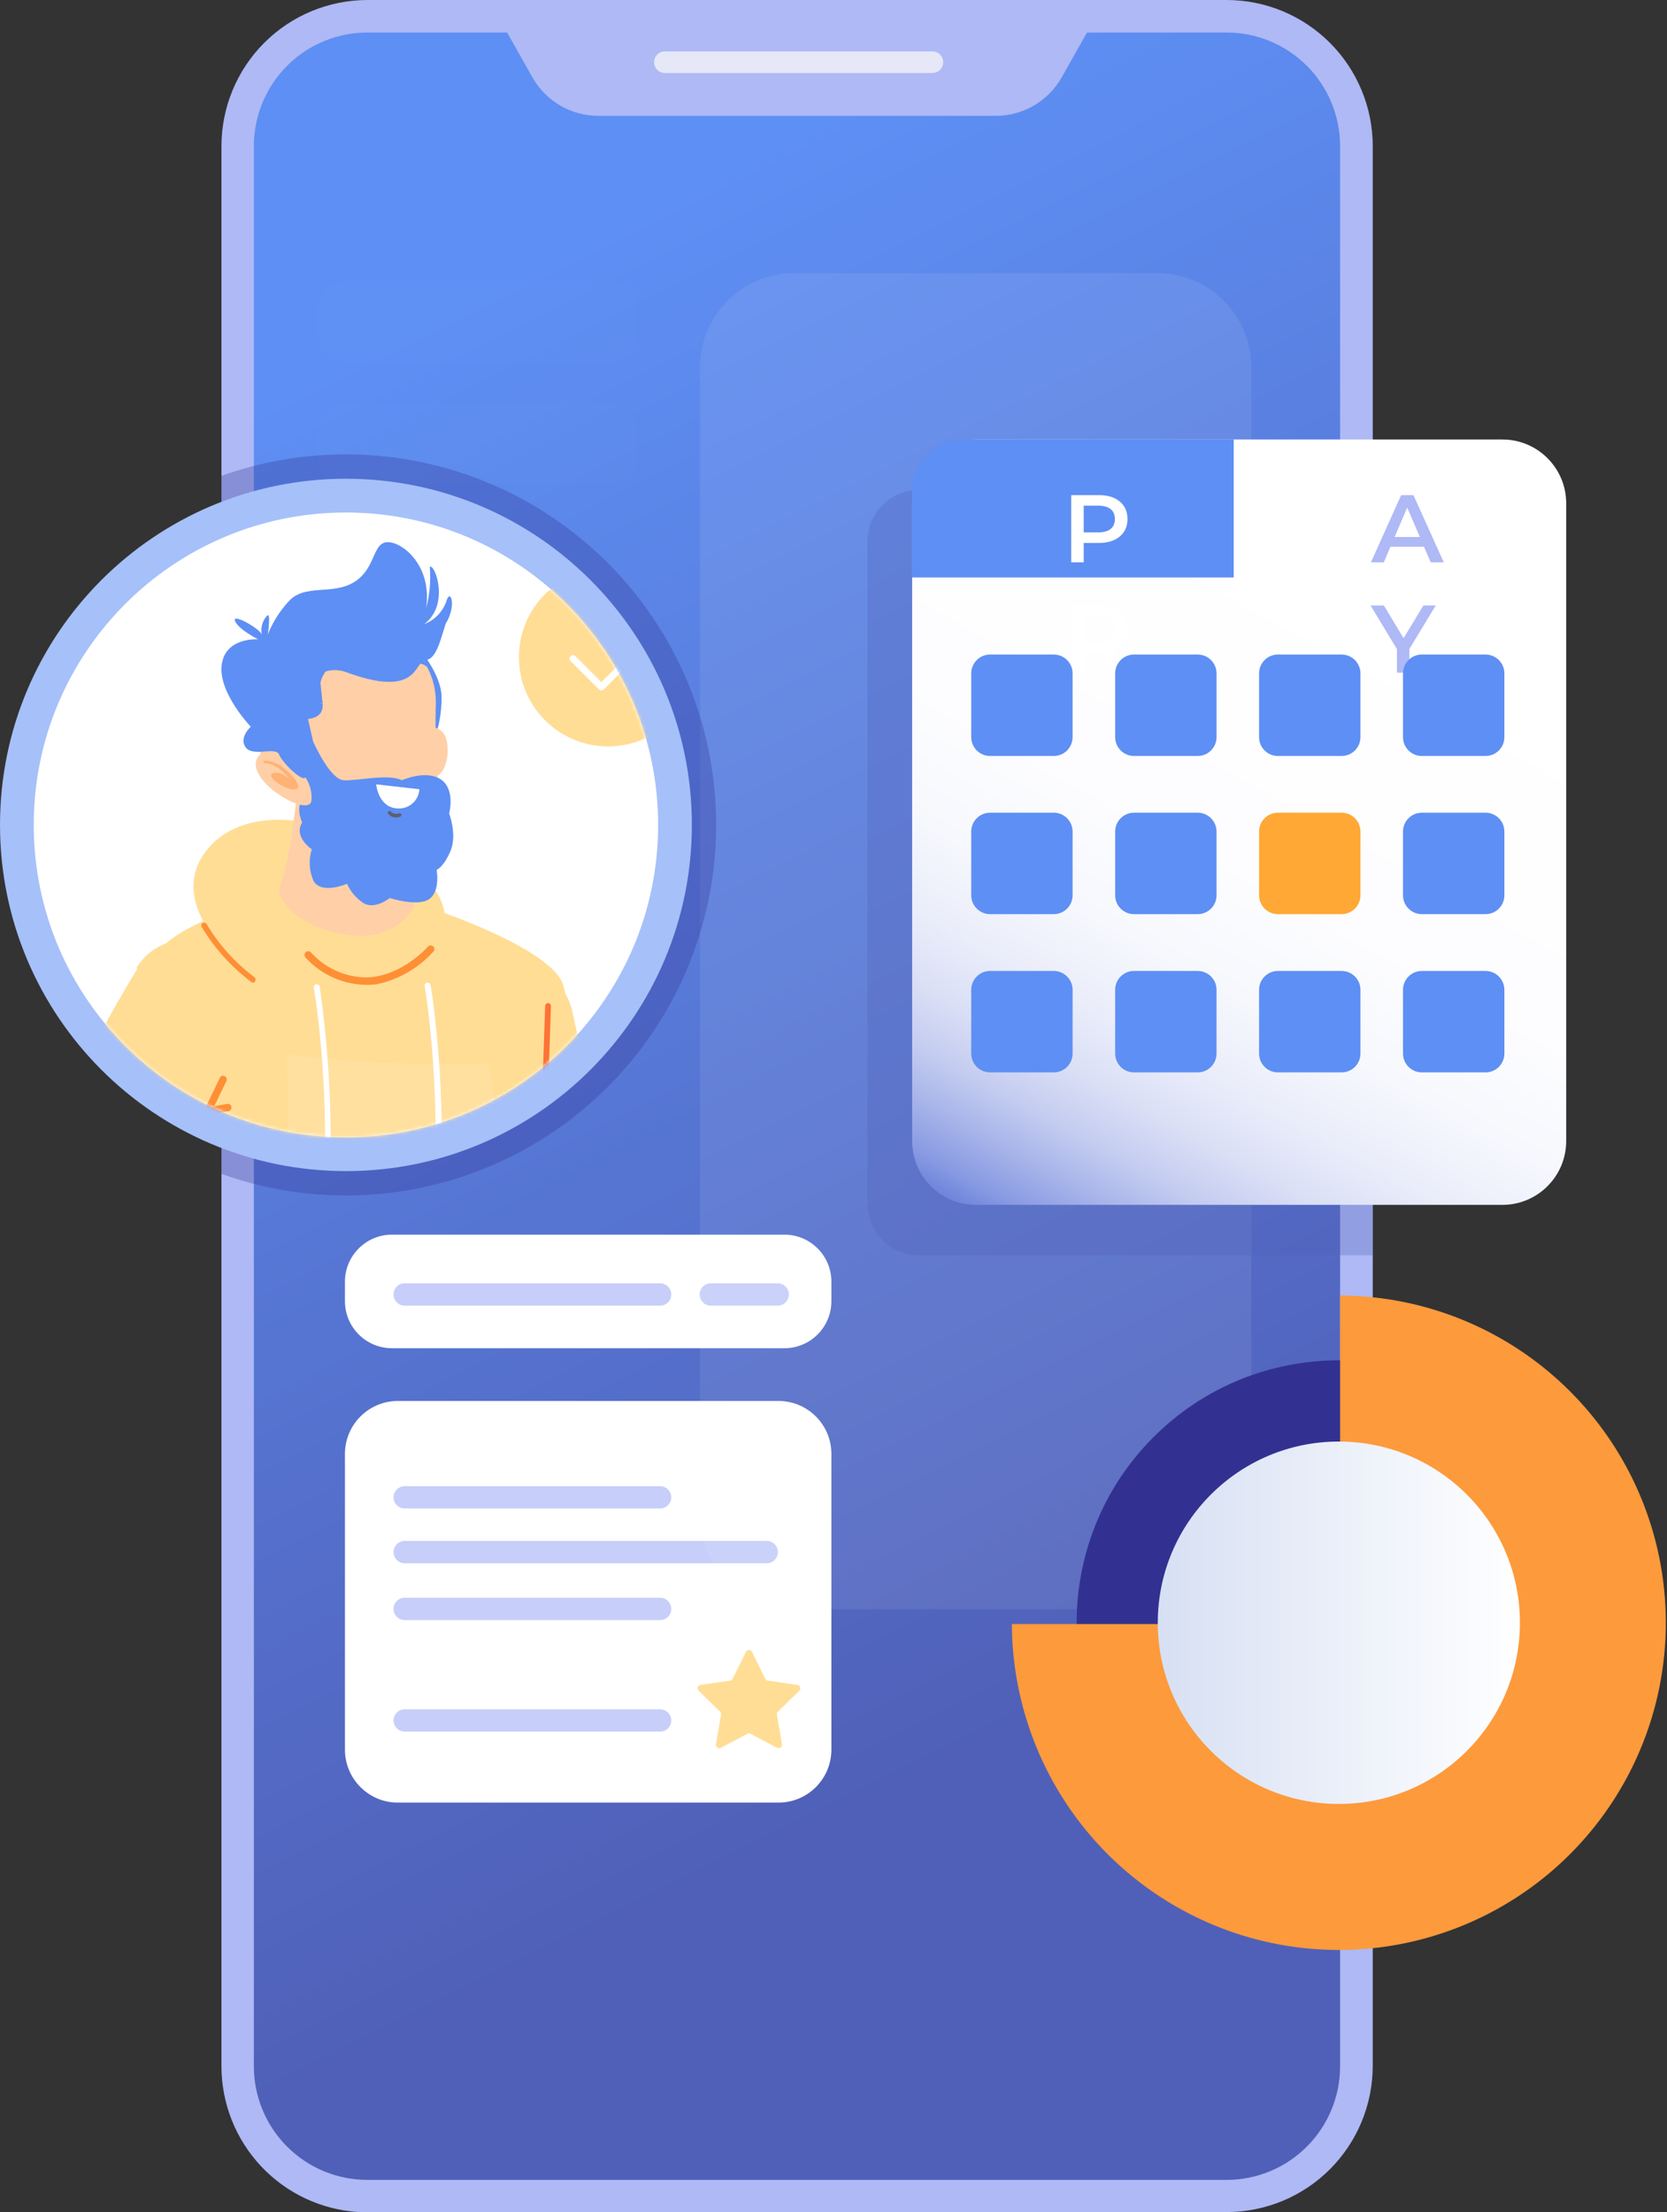 <?xml version="1.0" encoding="UTF-8"?> <svg xmlns="http://www.w3.org/2000/svg" width="484" height="642" viewBox="0 0 484 642" fill="none"><rect x="0" y="0" width="484" height="642" fill="#333333" stroke="none"/> <path d="M356.176 0H106.663C95.431 0.013 84.662 4.482 76.72 12.427C68.778 20.372 64.31 31.144 64.297 42.38V599.692C64.308 610.491 68.434 620.879 75.835 628.74C83.236 636.601 93.355 641.343 104.13 642H244.737H356.176C367.411 641.987 378.182 637.519 386.128 629.575C394.074 621.63 398.547 610.858 398.566 599.62V42.38C398.547 31.142 394.074 20.37 386.128 12.425C378.182 4.481 367.411 0.013 356.176 0Z" fill="#AEB9F5"></path> <path d="M356.177 9.436H315.596L308.214 22.517C306.3 25.887 303.528 28.689 300.18 30.639C296.832 32.589 293.028 33.617 289.154 33.619H173.686C169.811 33.617 166.007 32.589 162.659 30.639C159.311 28.689 156.539 25.887 154.626 22.517L147.243 9.436H106.663C97.922 9.436 89.54 12.909 83.359 19.092C77.179 25.275 73.707 33.66 73.707 42.404V599.692C73.707 608.436 77.179 616.821 83.359 623.004C89.54 629.186 97.922 632.66 106.663 632.66H356.177C364.909 632.647 373.279 629.168 379.449 622.987C385.619 616.805 389.085 608.427 389.085 599.692V42.38C389.078 33.649 385.61 25.277 379.441 19.101C373.271 12.925 364.905 9.449 356.177 9.436Z" fill="url(#paint0_linear_503_210)"></path> <path d="M270.72 21.19H193.034C192.202 21.19 191.404 20.86 190.816 20.271C190.228 19.683 189.897 18.885 189.897 18.053C189.897 17.221 190.228 16.423 190.816 15.834C191.404 15.246 192.202 14.915 193.034 14.915H270.72C271.552 14.915 272.35 15.246 272.938 15.834C273.526 16.423 273.857 17.221 273.857 18.053C273.857 18.885 273.526 19.683 272.938 20.271C272.35 20.86 271.552 21.19 270.72 21.19Z" fill="#E6E7F7"></path> <path d="M227.731 358.324H113.807C106.266 358.324 100.152 364.44 100.152 371.984V377.631C100.152 385.176 106.266 391.291 113.807 391.291H227.731C235.273 391.291 241.387 385.176 241.387 377.631V371.984C241.387 364.44 235.273 358.324 227.731 358.324Z" fill="white"></path> <path d="M226.018 406.593H115.52C107.032 406.593 100.152 413.476 100.152 421.966V507.788C100.152 516.279 107.032 523.162 115.52 523.162H226.018C234.506 523.162 241.387 516.279 241.387 507.788V421.966C241.387 413.476 234.506 406.593 226.018 406.593Z" fill="white"></path> <path d="M191.661 378.935H117.521C116.661 378.935 115.836 378.595 115.226 377.989C114.616 377.383 114.27 376.561 114.264 375.701C114.264 375.273 114.348 374.849 114.511 374.454C114.675 374.059 114.915 373.699 115.218 373.397C115.52 373.094 115.879 372.854 116.274 372.691C116.669 372.527 117.093 372.443 117.521 372.443H191.661C192.087 372.443 192.51 372.527 192.903 372.691C193.297 372.855 193.655 373.095 193.955 373.398C194.256 373.701 194.493 374.061 194.654 374.456C194.815 374.851 194.897 375.274 194.894 375.701C194.894 376.125 194.81 376.546 194.647 376.938C194.485 377.331 194.247 377.687 193.947 377.988C193.646 378.288 193.29 378.526 192.898 378.689C192.506 378.851 192.085 378.935 191.661 378.935Z" fill="#C6CEF9"></path> <path d="M191.661 437.799H117.521C116.661 437.799 115.836 437.459 115.226 436.853C114.616 436.247 114.27 435.425 114.264 434.565C114.27 433.705 114.616 432.882 115.226 432.276C115.836 431.671 116.661 431.331 117.521 431.331H191.661C192.518 431.331 193.34 431.671 193.947 432.278C194.553 432.884 194.894 433.707 194.894 434.565C194.894 434.989 194.81 435.41 194.647 435.802C194.485 436.195 194.247 436.551 193.947 436.851C193.646 437.152 193.29 437.39 192.898 437.552C192.506 437.715 192.085 437.799 191.661 437.799Z" fill="#C6CEF9"></path> <path d="M191.661 470.187H117.521C116.657 470.187 115.828 469.844 115.218 469.233C114.607 468.622 114.264 467.793 114.264 466.929C114.27 466.069 114.616 465.246 115.226 464.64C115.836 464.035 116.661 463.695 117.521 463.695H191.661C192.518 463.695 193.34 464.035 193.947 464.642C194.553 465.248 194.894 466.071 194.894 466.929C194.897 467.355 194.815 467.779 194.654 468.174C194.493 468.569 194.256 468.928 193.955 469.231C193.655 469.534 193.297 469.774 192.903 469.938C192.51 470.102 192.087 470.187 191.661 470.187Z" fill="#C6CEF9"></path> <path d="M191.661 502.551H117.521C116.661 502.551 115.836 502.211 115.226 501.605C114.616 501 114.27 500.177 114.264 499.317C114.27 498.457 114.616 497.635 115.226 497.029C115.836 496.423 116.661 496.083 117.521 496.083H191.661C192.518 496.083 193.34 496.424 193.947 497.03C194.553 497.637 194.894 498.46 194.894 499.317C194.894 499.742 194.81 500.162 194.647 500.555C194.485 500.947 194.247 501.304 193.947 501.604C193.646 501.904 193.29 502.142 192.898 502.305C192.506 502.468 192.085 502.551 191.661 502.551Z" fill="#C6CEF9"></path> <path d="M222.615 453.703H117.521C116.657 453.703 115.828 453.36 115.218 452.749C114.607 452.138 114.264 451.309 114.264 450.445C114.27 449.585 114.616 448.762 115.226 448.157C115.836 447.551 116.661 447.211 117.521 447.211H222.615C223.472 447.211 224.294 447.552 224.901 448.158C225.507 448.765 225.848 449.587 225.848 450.445C225.851 450.872 225.769 451.295 225.608 451.69C225.447 452.085 225.21 452.444 224.909 452.747C224.609 453.05 224.251 453.291 223.857 453.455C223.464 453.619 223.041 453.703 222.615 453.703Z" fill="#C6CEF9"></path> <path d="M225.8 378.935H206.378C205.521 378.935 204.699 378.594 204.092 377.988C203.486 377.381 203.145 376.558 203.145 375.701C203.142 375.274 203.224 374.851 203.385 374.456C203.546 374.061 203.783 373.701 204.084 373.398C204.384 373.095 204.742 372.855 205.136 372.691C205.529 372.527 205.952 372.443 206.378 372.443H225.8C226.227 372.443 226.649 372.527 227.043 372.691C227.437 372.855 227.794 373.095 228.095 373.398C228.395 373.701 228.633 374.061 228.794 374.456C228.955 374.851 229.036 375.274 229.033 375.701C229.033 376.558 228.692 377.381 228.086 377.988C227.48 378.594 226.657 378.935 225.8 378.935Z" fill="#C6CEF9"></path> <path d="M216.992 503.203L209.319 507.234C209.156 507.322 208.971 507.364 208.786 507.352C208.6 507.341 208.422 507.277 208.27 507.169C208.119 507.06 208.002 506.912 207.931 506.74C207.861 506.567 207.84 506.379 207.872 506.196L209.344 497.628C209.374 497.473 209.366 497.312 209.319 497.16C209.273 497.009 209.19 496.871 209.078 496.759L202.854 490.701C202.721 490.574 202.627 490.412 202.582 490.234C202.536 490.055 202.542 489.868 202.597 489.692C202.652 489.517 202.755 489.36 202.894 489.24C203.033 489.12 203.203 489.041 203.384 489.012L211.997 487.757C212.152 487.734 212.299 487.673 212.425 487.581C212.551 487.488 212.653 487.367 212.721 487.226L216.581 479.431C216.664 479.268 216.791 479.132 216.946 479.037C217.101 478.942 217.28 478.892 217.462 478.892C217.644 478.892 217.823 478.942 217.978 479.037C218.134 479.132 218.26 479.268 218.343 479.431L222.179 487.226C222.253 487.367 222.359 487.489 222.489 487.581C222.619 487.673 222.769 487.734 222.927 487.757L231.516 489.012C231.699 489.037 231.872 489.114 232.014 489.232C232.157 489.351 232.263 489.507 232.32 489.683C232.378 489.86 232.385 490.048 232.341 490.228C232.297 490.408 232.203 490.572 232.07 490.701L225.846 496.759C225.735 496.872 225.65 497.009 225.6 497.16C225.55 497.311 225.535 497.471 225.556 497.628L227.028 506.196C227.057 506.376 227.035 506.56 226.965 506.729C226.896 506.897 226.781 507.043 226.634 507.15C226.486 507.258 226.313 507.322 226.131 507.337C225.949 507.352 225.767 507.316 225.605 507.234L217.908 503.203C217.77 503.12 217.611 503.076 217.45 503.076C217.289 503.076 217.13 503.12 216.992 503.203Z" fill="url(#paint1_linear_503_210)"></path> <path opacity="0.08" d="M336.006 79.281H230.55C215.467 79.281 203.239 91.513 203.239 106.602V439.729C203.239 454.818 215.467 467.049 230.55 467.049H336.006C351.089 467.049 363.317 454.818 363.317 439.729V106.602C363.317 91.513 351.089 79.281 336.006 79.281Z" fill="white"></path> <path d="M442.541 524.786C472.267 495.05 472.267 446.838 442.541 417.102C412.815 387.365 364.62 387.366 334.894 417.102C305.167 446.838 305.168 495.05 334.894 524.786C364.62 554.522 412.815 554.522 442.541 524.786Z" fill="#323191"></path> <path d="M389.085 375.99V471.345H293.786C293.863 490.096 299.486 508.405 309.948 523.964C320.41 539.523 335.243 551.635 352.576 558.774C369.909 565.914 388.967 567.761 407.347 564.082C425.728 560.403 442.608 551.364 455.861 538.103C469.114 524.842 478.146 507.954 481.819 489.566C485.491 471.178 483.64 452.114 476.499 434.777C469.358 417.44 457.246 402.606 441.69 392.144C426.133 381.683 407.829 376.062 389.085 375.99Z" fill="url(#paint2_linear_503_210)"></path> <path d="M388.724 523.548C417.758 523.548 441.295 500.003 441.295 470.959C441.295 441.915 417.758 418.37 388.724 418.37C359.69 418.37 336.153 441.915 336.153 470.959C336.153 500.003 359.69 523.548 388.724 523.548Z" fill="url(#paint3_linear_503_210)"></path> <g style="mix-blend-mode:multiply" opacity="0.31"> <path d="M398.564 142.176H266.786C262.832 142.176 259.04 143.748 256.243 146.545C253.447 149.342 251.876 153.136 251.876 157.091V349.394C251.876 353.35 253.447 357.144 256.243 359.941C259.04 362.738 262.832 364.31 266.786 364.31H398.564V142.176Z" fill="#5060B8"></path> </g> <path d="M436.204 127.55H283.364C273.131 127.55 264.835 135.849 264.835 146.085V331.148C264.835 341.385 273.131 349.684 283.364 349.684H436.204C446.437 349.684 454.733 341.385 454.733 331.148V146.085C454.733 135.849 446.437 127.55 436.204 127.55Z" fill="url(#paint4_linear_503_210)"></path> <path d="M358.204 167.589V127.55H279.745C275.791 127.55 271.998 129.122 269.202 131.919C266.406 134.716 264.835 138.51 264.835 142.465V167.589H358.204Z" fill="#5E8FF4"></path> <path d="M319.049 143.699C321.612 143.699 323.637 144.321 325.123 145.565C326.608 146.791 327.351 148.481 327.351 150.636C327.351 152.772 326.608 154.462 325.123 155.706C323.637 156.951 321.612 157.573 319.049 157.573H314.647V163.201H311.025V143.699H319.049ZM318.882 154.508C320.461 154.508 321.659 154.174 322.476 153.506C323.293 152.837 323.702 151.88 323.702 150.636C323.702 149.391 323.293 148.435 322.476 147.766C321.659 147.098 320.461 146.763 318.882 146.763H314.647V154.508H318.882ZM327.686 195.224H323.785L319.801 189.513C319.634 189.532 319.383 189.541 319.049 189.541H314.647V195.224H311.025V175.722H319.049C321.612 175.722 323.637 176.344 325.123 177.589C326.608 178.815 327.351 180.505 327.351 182.659C327.351 184.127 326.989 185.39 326.265 186.448C325.559 187.507 324.537 188.297 323.2 188.817L327.686 195.224ZM322.476 185.557C323.293 184.87 323.702 183.904 323.702 182.659C323.702 181.415 323.293 180.458 322.476 179.79C321.659 179.121 320.461 178.787 318.882 178.787H314.647V186.56H318.882C320.461 186.56 321.659 186.226 322.476 185.557Z" fill="white"></path> <path d="M415.397 163.201L413.447 158.688H403.696L401.773 163.201H398.04L406.816 143.699H410.382L419.186 163.201H415.397ZM404.921 155.846H412.249L408.571 147.32L404.921 155.846ZM416.846 175.722L409.212 188.343V195.224H405.59V188.399L397.929 175.722H401.801L407.513 185.223L413.28 175.722H416.846Z" fill="#AEB9F5"></path> <path d="M305.946 189.962H287.465C284.44 189.962 281.988 192.415 281.988 195.441V213.928C281.988 216.953 284.44 219.406 287.465 219.406H305.946C308.97 219.406 311.422 216.953 311.422 213.928V195.441C311.422 192.415 308.97 189.962 305.946 189.962Z" fill="#5E8FF4"></path> <path d="M347.734 189.962H329.254C326.229 189.962 323.777 192.415 323.777 195.441V213.928C323.777 216.953 326.229 219.406 329.254 219.406H347.734C350.759 219.406 353.211 216.953 353.211 213.928V195.441C353.211 192.415 350.759 189.962 347.734 189.962Z" fill="#5E8FF4"></path> <path d="M389.519 189.962H371.038C368.014 189.962 365.562 192.415 365.562 195.441V213.928C365.562 216.953 368.014 219.406 371.038 219.406H389.519C392.544 219.406 394.996 216.953 394.996 213.928V195.441C394.996 192.415 392.544 189.962 389.519 189.962Z" fill="#5E8FF4"></path> <path d="M431.307 189.962H412.827C409.802 189.962 407.35 192.415 407.35 195.441V213.928C407.35 216.953 409.802 219.406 412.827 219.406H431.307C434.332 219.406 436.784 216.953 436.784 213.928V195.441C436.784 192.415 434.332 189.962 431.307 189.962Z" fill="#5E8FF4"></path> <path d="M305.946 235.866H287.465C284.44 235.866 281.988 238.318 281.988 241.344V259.831C281.988 262.857 284.44 265.31 287.465 265.31H305.946C308.97 265.31 311.422 262.857 311.422 259.831V241.344C311.422 238.318 308.97 235.866 305.946 235.866Z" fill="#5E8FF4"></path> <path d="M347.734 235.866H329.254C326.229 235.866 323.777 238.318 323.777 241.344V259.831C323.777 262.857 326.229 265.31 329.254 265.31H347.734C350.759 265.31 353.211 262.857 353.211 259.831V241.344C353.211 238.318 350.759 235.866 347.734 235.866Z" fill="#5E8FF4"></path> <path d="M389.519 235.866H371.038C368.014 235.866 365.562 238.318 365.562 241.344V259.831C365.562 262.857 368.014 265.31 371.038 265.31H389.519C392.544 265.31 394.996 262.857 394.996 259.831V241.344C394.996 238.318 392.544 235.866 389.519 235.866Z" fill="url(#paint5_linear_503_210)"></path> <path d="M431.307 235.866H412.827C409.802 235.866 407.35 238.318 407.35 241.344V259.831C407.35 262.857 409.802 265.31 412.827 265.31H431.307C434.332 265.31 436.784 262.857 436.784 259.831V241.344C436.784 238.318 434.332 235.866 431.307 235.866Z" fill="#5E8FF4"></path> <path d="M305.946 281.793H287.465C284.44 281.793 281.988 284.246 281.988 287.272V305.759C281.988 308.785 284.44 311.237 287.465 311.237H305.946C308.97 311.237 311.422 308.785 311.422 305.759V287.272C311.422 284.246 308.97 281.793 305.946 281.793Z" fill="#5E8FF4"></path> <path d="M347.734 281.793H329.254C326.229 281.793 323.777 284.246 323.777 287.272V305.759C323.777 308.785 326.229 311.237 329.254 311.237H347.734C350.759 311.237 353.211 308.785 353.211 305.759V287.272C353.211 284.246 350.759 281.793 347.734 281.793Z" fill="#5E8FF4"></path> <path d="M389.519 281.793H371.038C368.014 281.793 365.562 284.246 365.562 287.272V305.759C365.562 308.785 368.014 311.237 371.038 311.237H389.519C392.544 311.237 394.996 308.785 394.996 305.759V287.272C394.996 284.246 392.544 281.793 389.519 281.793Z" fill="#5E8FF4"></path> <path d="M431.307 281.793H412.827C409.802 281.793 407.35 284.246 407.35 287.272V305.759C407.35 308.785 409.802 311.237 412.827 311.237H431.307C434.332 311.237 436.784 308.785 436.784 305.759V287.272C436.784 284.246 434.332 281.793 431.307 281.793Z" fill="#5E8FF4"></path> <g opacity="0.08"> <path opacity="0.08" d="M177.137 81.622H100.27C95.82 81.622 92.212 85.231 92.212 89.683V97.116C92.212 101.568 95.82 105.177 100.27 105.177H177.137C181.587 105.177 185.195 101.568 185.195 97.116V89.683C185.195 85.231 181.587 81.622 177.137 81.622Z" fill="white"></path> <path opacity="0.08" d="M177.137 116.955H100.27C95.82 116.955 92.212 120.564 92.212 125.016V132.449C92.212 136.901 95.82 140.51 100.27 140.51H177.137C181.587 140.51 185.195 136.901 185.195 132.449V125.016C185.195 120.564 181.587 116.955 177.137 116.955Z" fill="white"></path> </g> <g style="mix-blend-mode:multiply" opacity="0.31"> <path d="M100.44 131.87C88.107 131.858 75.865 133.973 64.25 138.121V340.682C79.008 345.958 94.741 347.944 110.346 346.499C125.952 345.053 141.052 340.213 154.591 332.315C168.129 324.418 179.778 313.655 188.721 300.78C197.664 287.906 203.685 273.231 206.362 257.784C209.039 242.337 208.308 226.491 204.219 211.357C200.131 196.222 192.784 182.165 182.693 170.169C172.602 158.174 160.011 148.531 145.803 141.915C131.595 135.299 116.112 131.871 100.44 131.87Z" fill="#323191"></path> </g> <path d="M100.438 339.885C155.908 339.885 200.875 294.903 200.875 239.414C200.875 183.925 155.908 138.942 100.438 138.942C44.967 138.942 0 183.925 0 239.414C0 294.903 44.967 339.885 100.438 339.885Z" fill="#A6C0F9"></path> <path d="M100.439 330.086C150.499 330.086 191.081 289.491 191.081 239.413C191.081 189.336 150.499 148.74 100.439 148.74C50.378 148.74 9.796 189.336 9.796 239.413C9.796 289.491 50.378 330.086 100.439 330.086Z" fill="white"></path> <mask id="mask0_503_210" style="mask-type:alpha" maskUnits="userSpaceOnUse" x="9" y="148" width="183" height="183"> <path d="M100.439 330.087C150.499 330.087 191.081 289.491 191.081 239.414C191.081 189.336 150.499 148.741 100.439 148.741C50.378 148.741 9.796 189.336 9.796 239.414C9.796 289.491 50.378 330.087 100.439 330.087Z" fill="white"></path> </mask> <g mask="url(#mask0_503_210)"> <path d="M245.559 352.387C235.282 359.843 224.496 366.569 213.278 372.515C210.383 374.011 207.415 375.459 204.327 376.835C201.121 378.251 197.843 379.499 194.508 380.576C192.746 381.131 190.937 381.662 188.983 382.096C186.919 382.597 184.823 382.952 182.71 383.158C180.153 383.449 177.571 383.449 175.014 383.158C173.421 382.998 171.846 382.691 170.309 382.241C168.456 381.731 166.667 381.01 164.977 380.093C163.033 379.046 161.246 377.73 159.669 376.183C158.853 375.43 158.088 374.624 157.377 373.77L156.388 372.394L155.809 371.501L155.037 370.319C154.772 369.908 154.506 369.522 154.289 369.136L153.565 367.978C153.324 367.591 153.083 367.205 152.866 366.819C151.056 363.778 149.464 360.81 148.041 357.841C145.025 351.952 142.371 346.112 139.886 340.295C137.401 334.479 135.061 328.614 132.817 322.774C131.707 319.854 130.621 316.909 129.56 313.965L127.992 309.548L127.22 307.304L126.834 306.169L126.423 304.963V304.842C124.829 299.674 125.318 294.087 127.788 289.276C130.257 284.464 134.511 280.81 139.639 279.095C144.766 277.38 150.361 277.74 155.227 280.098C160.093 282.456 163.844 286.625 165.677 291.713C165.935 292.504 166.144 293.31 166.304 294.126L166.521 295.092L166.738 296.154L167.197 298.277L168.162 302.525C168.837 305.373 169.513 308.221 170.213 311.045C171.612 316.716 173.059 322.364 174.652 327.939C175.448 330.714 176.244 333.465 177.064 336.168C177.885 338.872 178.777 341.55 179.694 344.133C180.611 346.715 181.552 349.225 182.517 351.518L182.879 352.363H183.651C184.688 352.363 185.798 352.097 186.956 351.904C189.455 351.43 191.927 350.826 194.363 350.094C196.944 349.322 199.55 348.477 202.156 347.512C207.415 345.605 212.699 343.361 217.958 340.971C223.218 338.582 228.453 335.999 233.616 333.272C236.165 331.931 239.127 331.603 241.907 332.354C244.688 333.106 247.081 334.881 248.608 337.324C250.134 339.767 250.681 342.698 250.138 345.527C249.594 348.357 248.002 350.876 245.679 352.58L245.559 352.387Z" fill="url(#paint6_linear_503_210)"></path> <path d="M156.679 461.957C145.557 480.275 48.642 463.381 38.291 456.02C22.634 444.894 38.822 402.779 40.414 375.242C42.007 347.705 32.863 286.089 48.835 273.25C60.632 263.741 93.058 255.825 93.058 255.825L127.221 264.344C127.221 264.344 160.612 275.543 163.579 286.065C165.557 293.185 164.496 302.959 162.445 315.268C162.107 317.319 161.745 319.419 161.359 321.615C159.815 330.473 160.274 341.092 156.534 351.928C138.174 405.241 175.015 431.789 156.679 461.957Z" fill="url(#paint7_linear_503_210)"></path> <path d="M157.111 348.042C157.003 348.036 156.898 348.009 156.801 347.962C156.703 347.915 156.616 347.849 156.545 347.768C156.473 347.687 156.418 347.593 156.382 347.491C156.347 347.389 156.333 347.281 156.339 347.173C156.99 330.738 158.269 292.316 158.293 291.93C158.306 291.71 158.403 291.504 158.566 291.355C158.728 291.206 158.942 291.127 159.162 291.133C159.272 291.136 159.38 291.161 159.48 291.207C159.58 291.253 159.669 291.318 159.744 291.399C159.818 291.48 159.875 291.575 159.912 291.679C159.949 291.782 159.964 291.892 159.958 292.002C159.958 292.388 158.655 330.81 158.028 347.246C158.022 347.357 157.994 347.465 157.945 347.566C157.897 347.666 157.83 347.755 157.747 347.829C157.664 347.903 157.567 347.96 157.462 347.997C157.357 348.033 157.246 348.049 157.135 348.042H157.111Z" fill="#FE7235"></path> <g opacity="0.3"> <path opacity="0.3" d="M83.428 306.145L83.621 331.848C83.621 331.848 127.362 334.841 144.251 332.5C144.251 332.5 144.251 315.75 141.621 308.582C122.19 309.204 102.74 308.389 83.428 306.145Z" fill="white"></path> </g> <path d="M72.214 282.276C72.214 282.276 46.013 262.968 60.585 246.074C75.157 229.18 109.706 241.537 124.423 256.09C135.183 266.685 125.412 284.424 125.412 284.424L72.214 282.276Z" fill="url(#paint8_linear_503_210)"></path> <path d="M120.439 186.824C120.439 186.824 128.135 195.03 128.208 202.319C128.242 206.8 127.424 211.248 125.795 215.424C125.795 215.424 119.45 199.254 120.439 186.824Z" fill="url(#paint9_linear_503_210)"></path> <path d="M125.484 211.031C126.533 211.115 127.521 211.556 128.285 212.281C129.049 213.005 129.542 213.97 129.681 215.013C130.671 219.044 129.247 226.019 125.049 225.584C120.851 225.15 125.484 211.031 125.484 211.031Z" fill="#FFCFA8"></path> <path d="M120.153 263.499C117.74 267.264 112.046 273.153 100.2 271.198C83.312 268.374 80.899 258.841 80.899 258.841C84.012 249.067 84.494 243.974 85.99 232.655L85.797 232.197L86.038 231.063L86.255 230.049L87.389 230.604L89.03 231.4L117.788 245.181L118.343 249.381L118.609 251.601L120.153 263.499Z" fill="#FFCFA8"></path> <path d="M118.342 249.381C117.779 249.574 117.2 249.743 116.605 249.888C105.652 252.446 90.742 242.647 85.989 232.656C85.989 232.511 85.989 232.342 85.796 232.197C85.603 232.052 85.506 231.545 85.386 231.183H85.217C77.834 231.183 73.299 212.793 75.229 212.431C74.491 210.713 73.847 208.957 73.299 207.17C72.964 206.069 72.698 204.948 72.502 203.815C70.669 193.268 76.628 177.267 97.594 178.498C112.069 179.343 120.393 186.245 124.133 193.799C125.778 196.99 126.607 200.539 126.545 204.129C126.352 209.969 126.545 215.858 126.714 219.84C126.714 221.168 126.835 222.254 126.883 223.122C126.931 223.991 126.883 224.764 126.883 224.764C129.489 233.331 128.524 245.785 118.342 249.381Z" fill="#FFCFA8"></path> <path d="M72.237 201.787L93.661 204.201C94.095 208.569 89.415 208.642 89.415 208.642L90.959 215.399L86.712 218.995L75.228 212.527C73.749 209.099 72.743 205.486 72.237 201.787Z" fill="url(#paint10_linear_503_210)"></path> <path d="M124.181 193.799C121.768 191.096 119.356 193.799 115.761 195.682C112.166 197.564 106.81 193.268 100.971 192.134C100.114 191.899 99.211 191.88 98.344 192.078C97.477 192.276 96.673 192.685 96.001 193.268C94.534 194.529 93.496 196.216 93.034 198.095L93.661 204.153C86.737 203.801 79.813 204.843 73.299 207.218C72.964 206.117 72.698 204.997 72.502 203.863C70.669 193.317 76.628 177.315 97.594 178.546C111.949 179.343 120.393 186.245 124.181 193.799Z" fill="url(#paint11_linear_503_210)"></path> <path d="M90.523 229.687C90.142 230.351 89.633 230.933 89.027 231.4C88.129 232.057 87.086 232.487 85.987 232.655L85.794 232.221C85.649 231.859 85.504 231.521 85.384 231.183H85.215C85.488 231.202 85.762 231.202 86.035 231.183C86.5 231.078 86.953 230.924 87.386 230.725C88.133 230.359 88.755 229.779 89.172 229.059C89.222 228.97 89.289 228.892 89.37 228.829C89.451 228.766 89.543 228.719 89.642 228.692C89.741 228.665 89.844 228.658 89.945 228.672C90.047 228.685 90.145 228.718 90.233 228.77C90.378 228.867 90.486 229.011 90.538 229.178C90.591 229.344 90.585 229.524 90.523 229.687Z" fill="#B2504D"></path> <path d="M90.959 215.303C90.959 215.303 95.784 226.236 99.79 226.453C103.794 226.67 112.673 224.474 116.678 226.453C116.678 226.453 123.674 223.291 127.993 226.211C132.312 229.132 130.406 236.107 130.406 236.107C130.406 236.107 132.818 242.333 130.767 247.064C128.717 251.794 126.763 252.446 126.763 252.446C126.763 252.446 127.945 258.696 124.567 260.965C121.189 263.234 113.18 260.627 113.18 260.627C113.18 260.627 108.861 264.078 105.58 262.124C103.46 260.757 101.784 258.803 100.754 256.5C100.754 256.5 93.517 259.638 91.104 255.8C89.754 252.876 89.548 249.553 90.525 246.484C90.525 246.484 85.145 242.888 87.726 238.713C87.726 238.713 85.145 233.114 88.957 231.473L86.544 218.971L90.959 215.303Z" fill="url(#paint12_linear_503_210)"></path> <path d="M109.221 227.635C109.221 227.635 109.8 234.465 115.542 234.634C117.106 234.72 118.64 234.18 119.808 233.135C120.975 232.09 121.679 230.624 121.767 229.059L109.221 227.635Z" fill="white"></path> <path d="M114.507 237.241C113.81 237.126 113.177 236.767 112.721 236.227C112.63 236.129 112.579 236 112.579 235.865C112.579 235.731 112.63 235.602 112.721 235.503C112.769 235.455 112.825 235.417 112.887 235.391C112.949 235.365 113.016 235.351 113.083 235.351C113.151 235.351 113.217 235.365 113.279 235.391C113.342 235.417 113.398 235.455 113.445 235.503C113.744 235.829 114.136 236.056 114.567 236.151C114.999 236.246 115.45 236.205 115.858 236.034C115.921 236.011 115.988 236.001 116.055 236.005C116.123 236.008 116.189 236.025 116.249 236.054C116.31 236.084 116.364 236.125 116.409 236.175C116.453 236.225 116.488 236.284 116.509 236.348C116.535 236.413 116.547 236.482 116.544 236.552C116.541 236.622 116.522 236.69 116.49 236.752C116.458 236.814 116.413 236.868 116.358 236.911C116.303 236.953 116.239 236.984 116.171 237C115.648 237.227 115.073 237.31 114.507 237.241Z" fill="#5F5F75"></path> <path d="M50.813 461.112C46.242 435.952 46.062 410.19 50.283 384.968C53.781 362.161 52.116 332.089 50.91 317.005L48.859 317.705C50.041 332.886 51.634 362.306 48.208 384.654C43.939 410.107 44.119 436.107 48.739 461.498C48.791 461.773 48.95 462.015 49.18 462.173C49.411 462.332 49.694 462.392 49.969 462.343C50.243 462.29 50.486 462.131 50.644 461.901C50.802 461.671 50.863 461.387 50.813 461.112Z" fill="#FE8F35"></path> <path d="M109.413 285.654C115.728 284.305 121.459 281.004 125.795 276.218C125.896 276.119 125.977 276.001 126.032 275.87C126.087 275.74 126.115 275.599 126.115 275.458C126.115 275.316 126.087 275.176 126.032 275.045C125.977 274.915 125.896 274.796 125.795 274.697C125.588 274.497 125.311 274.385 125.023 274.385C124.735 274.385 124.458 274.497 124.251 274.697C124.251 274.818 116.675 283.289 106.663 283.675C103.581 283.686 100.531 283.047 97.713 281.799C94.894 280.552 92.37 278.724 90.305 276.435C90.206 276.324 90.086 276.234 89.951 276.172C89.816 276.109 89.67 276.075 89.522 276.072C89.373 276.068 89.225 276.095 89.088 276.15C88.95 276.206 88.825 276.289 88.721 276.395C88.617 276.501 88.535 276.627 88.482 276.766C88.428 276.905 88.403 277.053 88.41 277.201C88.416 277.35 88.452 277.496 88.517 277.63C88.581 277.763 88.673 277.883 88.785 277.98C91.066 280.473 93.844 282.459 96.94 283.811C100.036 285.162 103.381 285.848 106.759 285.823C107.646 285.814 108.532 285.757 109.413 285.654Z" fill="#FE8F35"></path> <path d="M87.195 403.6C87.092 403.624 86.985 403.624 86.882 403.6C86.661 403.538 86.472 403.392 86.356 403.195C86.239 402.997 86.203 402.762 86.254 402.538C101.044 344.229 91.297 287.2 91.08 286.693C91.059 286.578 91.062 286.461 91.087 286.348C91.112 286.235 91.16 286.127 91.228 286.033C91.295 285.938 91.381 285.858 91.48 285.798C91.579 285.737 91.689 285.697 91.804 285.679C91.916 285.658 92.032 285.66 92.144 285.684C92.255 285.708 92.362 285.753 92.456 285.818C92.55 285.883 92.63 285.966 92.692 286.063C92.754 286.159 92.797 286.266 92.817 286.379C92.817 286.958 102.709 344.302 87.823 403.021C87.779 403.164 87.698 403.294 87.588 403.395C87.477 403.497 87.342 403.568 87.195 403.6Z" fill="white"></path> <path d="M119.306 403.141H118.992C118.878 403.113 118.77 403.062 118.676 402.992C118.581 402.922 118.501 402.834 118.441 402.733C118.38 402.633 118.34 402.521 118.323 402.404C118.306 402.288 118.312 402.169 118.341 402.055C133.13 343.746 123.407 286.741 123.311 286.21C123.29 286.097 123.292 285.982 123.316 285.87C123.34 285.758 123.386 285.652 123.451 285.558C123.516 285.464 123.599 285.383 123.695 285.321C123.791 285.259 123.898 285.217 124.01 285.196C124.123 285.175 124.238 285.177 124.35 285.201C124.462 285.225 124.568 285.271 124.662 285.336C124.756 285.401 124.836 285.484 124.899 285.58C124.961 285.676 125.003 285.783 125.024 285.896C125.144 286.475 134.94 343.818 120.054 402.513C120.003 402.679 119.906 402.827 119.773 402.938C119.64 403.05 119.478 403.12 119.306 403.141Z" fill="white"></path> <path d="M39.884 281.166C37.809 284.545 35.855 287.9 33.9 291.302C31.946 294.705 30.064 298.133 28.182 301.56C24.451 308.446 20.824 315.389 17.301 322.388C13.779 329.411 10.353 336.506 7.096 343.747C5.431 347.391 3.815 350.987 2.271 354.8C1.499 356.707 0.702 358.589 -0.142 360.544C-0.528 361.51 -0.89 362.547 -1.276 363.561L-2.41 366.723L-2.699 367.543L-2.965 368.436L-3.544 370.246L-4.147 372.394L-4.292 372.925L-4.46 373.697C-4.46 374.204 -4.678 374.711 -4.774 375.218L-4.919 375.99C-4.919 376.401 -5.04 376.811 -5.088 377.245C-5.136 377.68 -5.088 378.066 -5.088 378.5C-5.111 378.894 -5.111 379.289 -5.088 379.683C-5.088 380.479 -5.088 381.3 -5.088 382.096C-5.088 382.893 -5.088 382.844 -5.088 383.231V383.786V384.292C-5.088 384.968 -4.871 385.692 -4.726 386.32C-4.581 386.947 -4.412 387.575 -4.243 388.178C-4.075 388.781 -3.906 389.312 -3.713 389.892L-3.568 390.302L-3.423 390.688L-3.109 391.436C-2.38 393.237 -1.5 394.973 -0.48 396.625C-0.021 397.397 0.413 398.049 0.871 398.725L1.571 399.69L2.247 400.607C3.932 402.765 5.753 404.812 7.699 406.737C9.509 408.523 11.294 410.116 13.079 411.564C14.865 413.012 16.626 414.436 18.387 415.764C20.148 417.091 21.958 418.177 23.719 419.505C25.48 420.832 27.29 421.918 29.075 422.956C36.1 427.262 43.348 431.193 50.789 434.733C54.456 436.471 58.026 438.136 61.838 439.729C65.65 441.322 69.293 442.77 73.129 444.122C76.164 445.184 79.48 445.117 82.469 443.932C85.458 442.747 87.919 440.524 89.403 437.671C90.886 434.817 91.292 431.525 90.545 428.396C89.798 425.268 87.949 422.514 85.337 420.639H85.193C82.129 418.443 79.016 416.271 75.928 414.123L66.736 407.606C60.656 403.262 54.673 398.894 49.076 394.453C46.301 392.209 43.575 389.988 41.09 387.744C39.835 386.634 38.653 385.523 37.543 384.413C36.433 383.303 35.42 382.217 34.528 381.203C33.763 380.352 33.069 379.44 32.453 378.476L32.284 378.211L32.139 377.993C32.139 377.849 31.97 377.704 31.97 377.631C31.97 377.559 31.97 377.39 31.97 377.631C31.97 377.873 31.97 377.631 31.97 377.631V377.921C31.981 378.074 31.981 378.227 31.97 378.38C32.026 378.577 32.067 378.779 32.091 378.983V379.321C32.102 379.457 32.102 379.595 32.091 379.731C32.091 379.972 32.091 380.286 32.091 380.6C32.091 380.914 32.091 380.914 32.091 381.083C32.103 381.259 32.103 381.437 32.091 381.614C32.113 381.79 32.113 381.968 32.091 382.144V381.976L32.308 381.324L32.646 380.359L32.839 379.876L33.032 379.345C33.345 378.597 33.611 377.873 33.949 377.052L34.962 374.639C35.637 373.022 36.361 371.332 37.085 369.667L39.498 364.575C40.245 362.861 41.042 361.148 41.91 359.434L51.44 338.63C54.657 331.647 57.825 324.64 60.946 317.609C62.514 314.085 64.082 310.562 65.602 307.014C67.122 303.466 68.618 299.894 70.066 296.371C71.712 292.378 71.791 287.911 70.286 283.863C68.781 279.814 65.804 276.484 61.949 274.538C58.095 272.592 53.648 272.173 49.498 273.367C45.349 274.56 41.803 277.276 39.57 280.973L39.884 281.166Z" fill="url(#paint13_linear_503_210)"></path> <path d="M58.559 269.002C62.298 275.24 67.215 280.691 73.035 285.051C73.879 285.678 74.7 284.254 73.855 283.603C68.277 279.408 63.566 274.171 59.982 268.181C59.874 267.992 59.694 267.854 59.484 267.798C59.273 267.741 59.049 267.77 58.861 267.879C58.672 267.988 58.534 268.167 58.477 268.378C58.421 268.588 58.45 268.813 58.559 269.002Z" fill="#FE8F35"></path> <path d="M41.402 362.595C41.615 362.611 41.829 362.562 42.014 362.454C42.199 362.347 42.347 362.185 42.439 361.992L65.745 313.723C65.861 313.47 65.873 313.181 65.778 312.919C65.683 312.658 65.49 312.443 65.238 312.323C65.115 312.262 64.981 312.225 64.843 312.216C64.706 312.207 64.568 312.226 64.438 312.271C64.307 312.316 64.187 312.386 64.085 312.478C63.982 312.57 63.898 312.681 63.839 312.806L40.533 361.075C40.472 361.198 40.435 361.333 40.426 361.47C40.417 361.608 40.436 361.746 40.481 361.876C40.526 362.006 40.596 362.126 40.688 362.229C40.78 362.332 40.891 362.415 41.016 362.475C41.136 362.537 41.267 362.577 41.402 362.595Z" fill="#FE8F35"></path> <path d="M60.271 323.474H60.512L66.351 322.46C66.486 322.437 66.615 322.387 66.73 322.314C66.846 322.24 66.946 322.145 67.024 322.033C67.103 321.92 67.158 321.794 67.188 321.66C67.217 321.526 67.22 321.388 67.195 321.253C67.175 321.116 67.127 320.985 67.055 320.866C66.983 320.748 66.888 320.645 66.775 320.564C66.663 320.483 66.535 320.426 66.4 320.395C66.265 320.364 66.126 320.36 65.989 320.384L60.151 321.398C60.016 321.421 59.887 321.471 59.771 321.545C59.656 321.618 59.556 321.713 59.477 321.826C59.399 321.938 59.343 322.064 59.314 322.198C59.284 322.332 59.282 322.47 59.306 322.605C59.344 322.838 59.461 323.051 59.636 323.209C59.811 323.367 60.036 323.46 60.271 323.474Z" fill="#FE8F35"></path> <path d="M88.062 224.812C88.062 224.812 79.835 213.059 75.01 219.551C70.184 226.043 89.896 237.797 90.427 232.318C90.548 230.973 90.402 229.616 89.996 228.328C89.591 227.04 88.933 225.845 88.062 224.812Z" fill="#FFCFA8"></path> <path d="M86.109 229.059C86.109 229.059 82.008 221.505 76.749 221.505C75.277 220.202 79.547 220.684 81.839 222.494C84.131 224.305 87.75 227.611 86.109 229.059Z" fill="#FEB274"></path> <path d="M86.252 227.78C86.252 227.78 81.427 222.953 78.822 224.594C77.615 226.646 87.362 231.473 86.252 227.78Z" fill="#FEB274"></path> <path d="M176.557 216.63C190.854 216.63 202.444 205.036 202.444 190.734C202.444 176.432 190.854 164.838 176.557 164.838C162.259 164.838 150.669 176.432 150.669 190.734C150.669 205.036 162.259 216.63 176.557 216.63Z" fill="url(#paint14_linear_503_210)"></path> <path d="M166.349 191.121L174.6 199.375L190.186 183.784" stroke="white" stroke-width="2" stroke-linecap="round" stroke-linejoin="round"></path> <path d="M32.959 148.354C32.959 149.596 32.591 150.809 31.902 151.841C31.213 152.873 30.233 153.677 29.087 154.152C27.941 154.627 26.679 154.751 25.463 154.509C24.246 154.267 23.128 153.669 22.251 152.792C21.373 151.914 20.776 150.796 20.534 149.579C20.292 148.361 20.416 147.1 20.891 145.953C21.366 144.807 22.17 143.827 23.201 143.137C24.233 142.448 25.446 142.08 26.686 142.08C27.511 142.076 28.328 142.236 29.091 142.551C29.853 142.865 30.546 143.327 31.129 143.91C31.712 144.494 32.174 145.187 32.488 145.949C32.802 146.712 32.962 147.53 32.959 148.354Z" fill="#A6C0F9"></path> <path d="M129.799 173.889C129.333 175.526 128.493 177.032 127.346 178.288C126.199 179.545 124.775 180.517 123.188 181.129C130.595 175.578 126.373 163.68 124.78 164.476C125.125 168.53 124.765 172.613 123.719 176.544C125.577 163.873 116.481 156.995 112.283 157.357C108.085 157.719 109.098 165.104 102.777 168.965C96.456 172.827 88.302 169.327 83.742 174.613C81.192 177.397 79.165 180.618 77.758 184.122C77.758 184.122 78.82 177.075 77.397 178.836C76.784 179.557 76.341 180.406 76.099 181.321C75.857 182.235 75.822 183.192 75.997 184.122C75.297 182.36 67.191 177.774 68.253 180.26C69.314 182.746 74.936 185.546 74.936 185.546C74.936 185.546 65.43 184.846 64.368 192.931C63.307 201.016 72.812 210.911 72.812 210.911C72.812 210.911 69.29 214.073 71.317 216.896C73.343 219.72 79.857 216.727 80.967 218.851C82.029 221.651 89.074 228.167 88.712 225.006C87.234 221.318 86.087 217.506 85.286 213.614C85.841 199.833 90.28 196.72 93.272 195.368C94.372 194.843 95.566 194.543 96.784 194.485C98.002 194.427 99.219 194.612 100.365 195.031C121.789 202.995 120.245 191.845 123.454 191.604C126.662 191.362 127.796 186.004 129.388 181.033C132.525 175.964 130.933 171.138 129.799 173.889Z" fill="url(#paint15_linear_503_210)"></path> </g> <defs> <linearGradient id="paint0_linear_503_210" x1="117.93" y1="95.355" x2="331.684" y2="520.087" gradientUnits="userSpaceOnUse"> <stop stop-color="#5E8FF4"></stop> <stop offset="0.93" stop-color="#5060B8"></stop> </linearGradient> <linearGradient id="paint1_linear_503_210" x1="19455.9" y1="9569.96" x2="19824.4" y2="9569.96" gradientUnits="userSpaceOnUse"> <stop stop-color="#FFDD95"></stop> <stop offset="1" stop-color="#FFA835"></stop> </linearGradient> <linearGradient id="paint2_linear_503_210" x1="130072" y1="59300.2" x2="145015" y2="59300.2" gradientUnits="userSpaceOnUse"> <stop stop-color="#FD9A3C"></stop> <stop offset="1" stop-color="#FE7235"></stop> </linearGradient> <linearGradient id="paint3_linear_503_210" x1="336.153" y1="470.959" x2="441.295" y2="470.959" gradientUnits="userSpaceOnUse"> <stop stop-color="#D7E0F3"></stop> <stop offset="1" stop-color="white"></stop> </linearGradient> <linearGradient id="paint4_linear_503_210" x1="290.12" y1="364.888" x2="397.441" y2="170.516" gradientUnits="userSpaceOnUse"> <stop stop-color="#556ED5"></stop> <stop offset="0.02" stop-color="#647BD9"></stop> <stop offset="0.07" stop-color="#889AE2"></stop> <stop offset="0.13" stop-color="#A8B5EA"></stop> <stop offset="0.19" stop-color="#C4CCF0"></stop> <stop offset="0.26" stop-color="#DADFF6"></stop> <stop offset="0.35" stop-color="#EBEEFA"></stop> <stop offset="0.45" stop-color="#F6F8FD"></stop> <stop offset="0.6" stop-color="#FDFDFF"></stop> <stop offset="1" stop-color="white"></stop> </linearGradient> <linearGradient id="paint5_linear_503_210" x1="21732.6" y1="6838.39" x2="21453.5" y2="6612.65" gradientUnits="userSpaceOnUse"> <stop stop-color="#FFDD95"></stop> <stop offset="1" stop-color="#FFA835"></stop> </linearGradient> <linearGradient id="paint6_linear_503_210" x1="76732.3" y1="26825.1" x2="83205.3" y2="26825.1" gradientUnits="userSpaceOnUse"> <stop stop-color="#FFDD95"></stop> <stop offset="1" stop-color="#FFA835"></stop> </linearGradient> <linearGradient id="paint7_linear_503_210" x1="76541.4" y1="57171.4" x2="83885" y2="57171.4" gradientUnits="userSpaceOnUse"> <stop stop-color="#FFDD95"></stop> <stop offset="1" stop-color="#FFA835"></stop> </linearGradient> <linearGradient id="paint8_linear_503_210" x1="42938.6" y1="10620.8" x2="45165.5" y2="10620.8" gradientUnits="userSpaceOnUse"> <stop stop-color="#FFDD95"></stop> <stop offset="1" stop-color="#FFA835"></stop> </linearGradient> <linearGradient id="paint9_linear_503_210" x1="4936.28" y1="5861.79" x2="4962.03" y2="5861.79" gradientUnits="userSpaceOnUse"> <stop stop-color="#5E8FF4"></stop> <stop offset="0.93" stop-color="#2D4678"></stop> </linearGradient> <linearGradient id="paint10_linear_503_210" x1="12765.1" y1="3681.91" x2="12955.8" y2="3681.91" gradientUnits="userSpaceOnUse"> <stop stop-color="#5E8FF4"></stop> <stop offset="0.93" stop-color="#2D4678"></stop> </linearGradient> <linearGradient id="paint11_linear_503_210" x1="30832.7" y1="5781.95" x2="31953.1" y2="5781.95" gradientUnits="userSpaceOnUse"> <stop stop-color="#5E8FF4"></stop> <stop offset="0.93" stop-color="#2D4678"></stop> </linearGradient> <linearGradient id="paint12_linear_503_210" x1="27011.4" y1="10368.5" x2="27850.7" y2="10368.5" gradientUnits="userSpaceOnUse"> <stop stop-color="#5E8FF4"></stop> <stop offset="0.93" stop-color="#2D4678"></stop> </linearGradient> <linearGradient id="paint13_linear_503_210" x1="53725.7" y1="45693.6" x2="57555.9" y2="45693.6" gradientUnits="userSpaceOnUse"> <stop stop-color="#FFDD95"></stop> <stop offset="1" stop-color="#FFA835"></stop> </linearGradient> <linearGradient id="paint14_linear_503_210" x1="-31173.1" y1="-10388.9" x2="-32284.7" y2="-10388.9" gradientUnits="userSpaceOnUse"> <stop stop-color="#FFDD95"></stop> <stop offset="1" stop-color="#FFA835"></stop> </linearGradient> <linearGradient id="paint15_linear_503_210" x1="40110.3" y1="13068.4" x2="40719.7" y2="13858.5" gradientUnits="userSpaceOnUse"> <stop stop-color="#5E8FF4"></stop> <stop offset="0.93" stop-color="#2D4678"></stop> </linearGradient> </defs> </svg> 